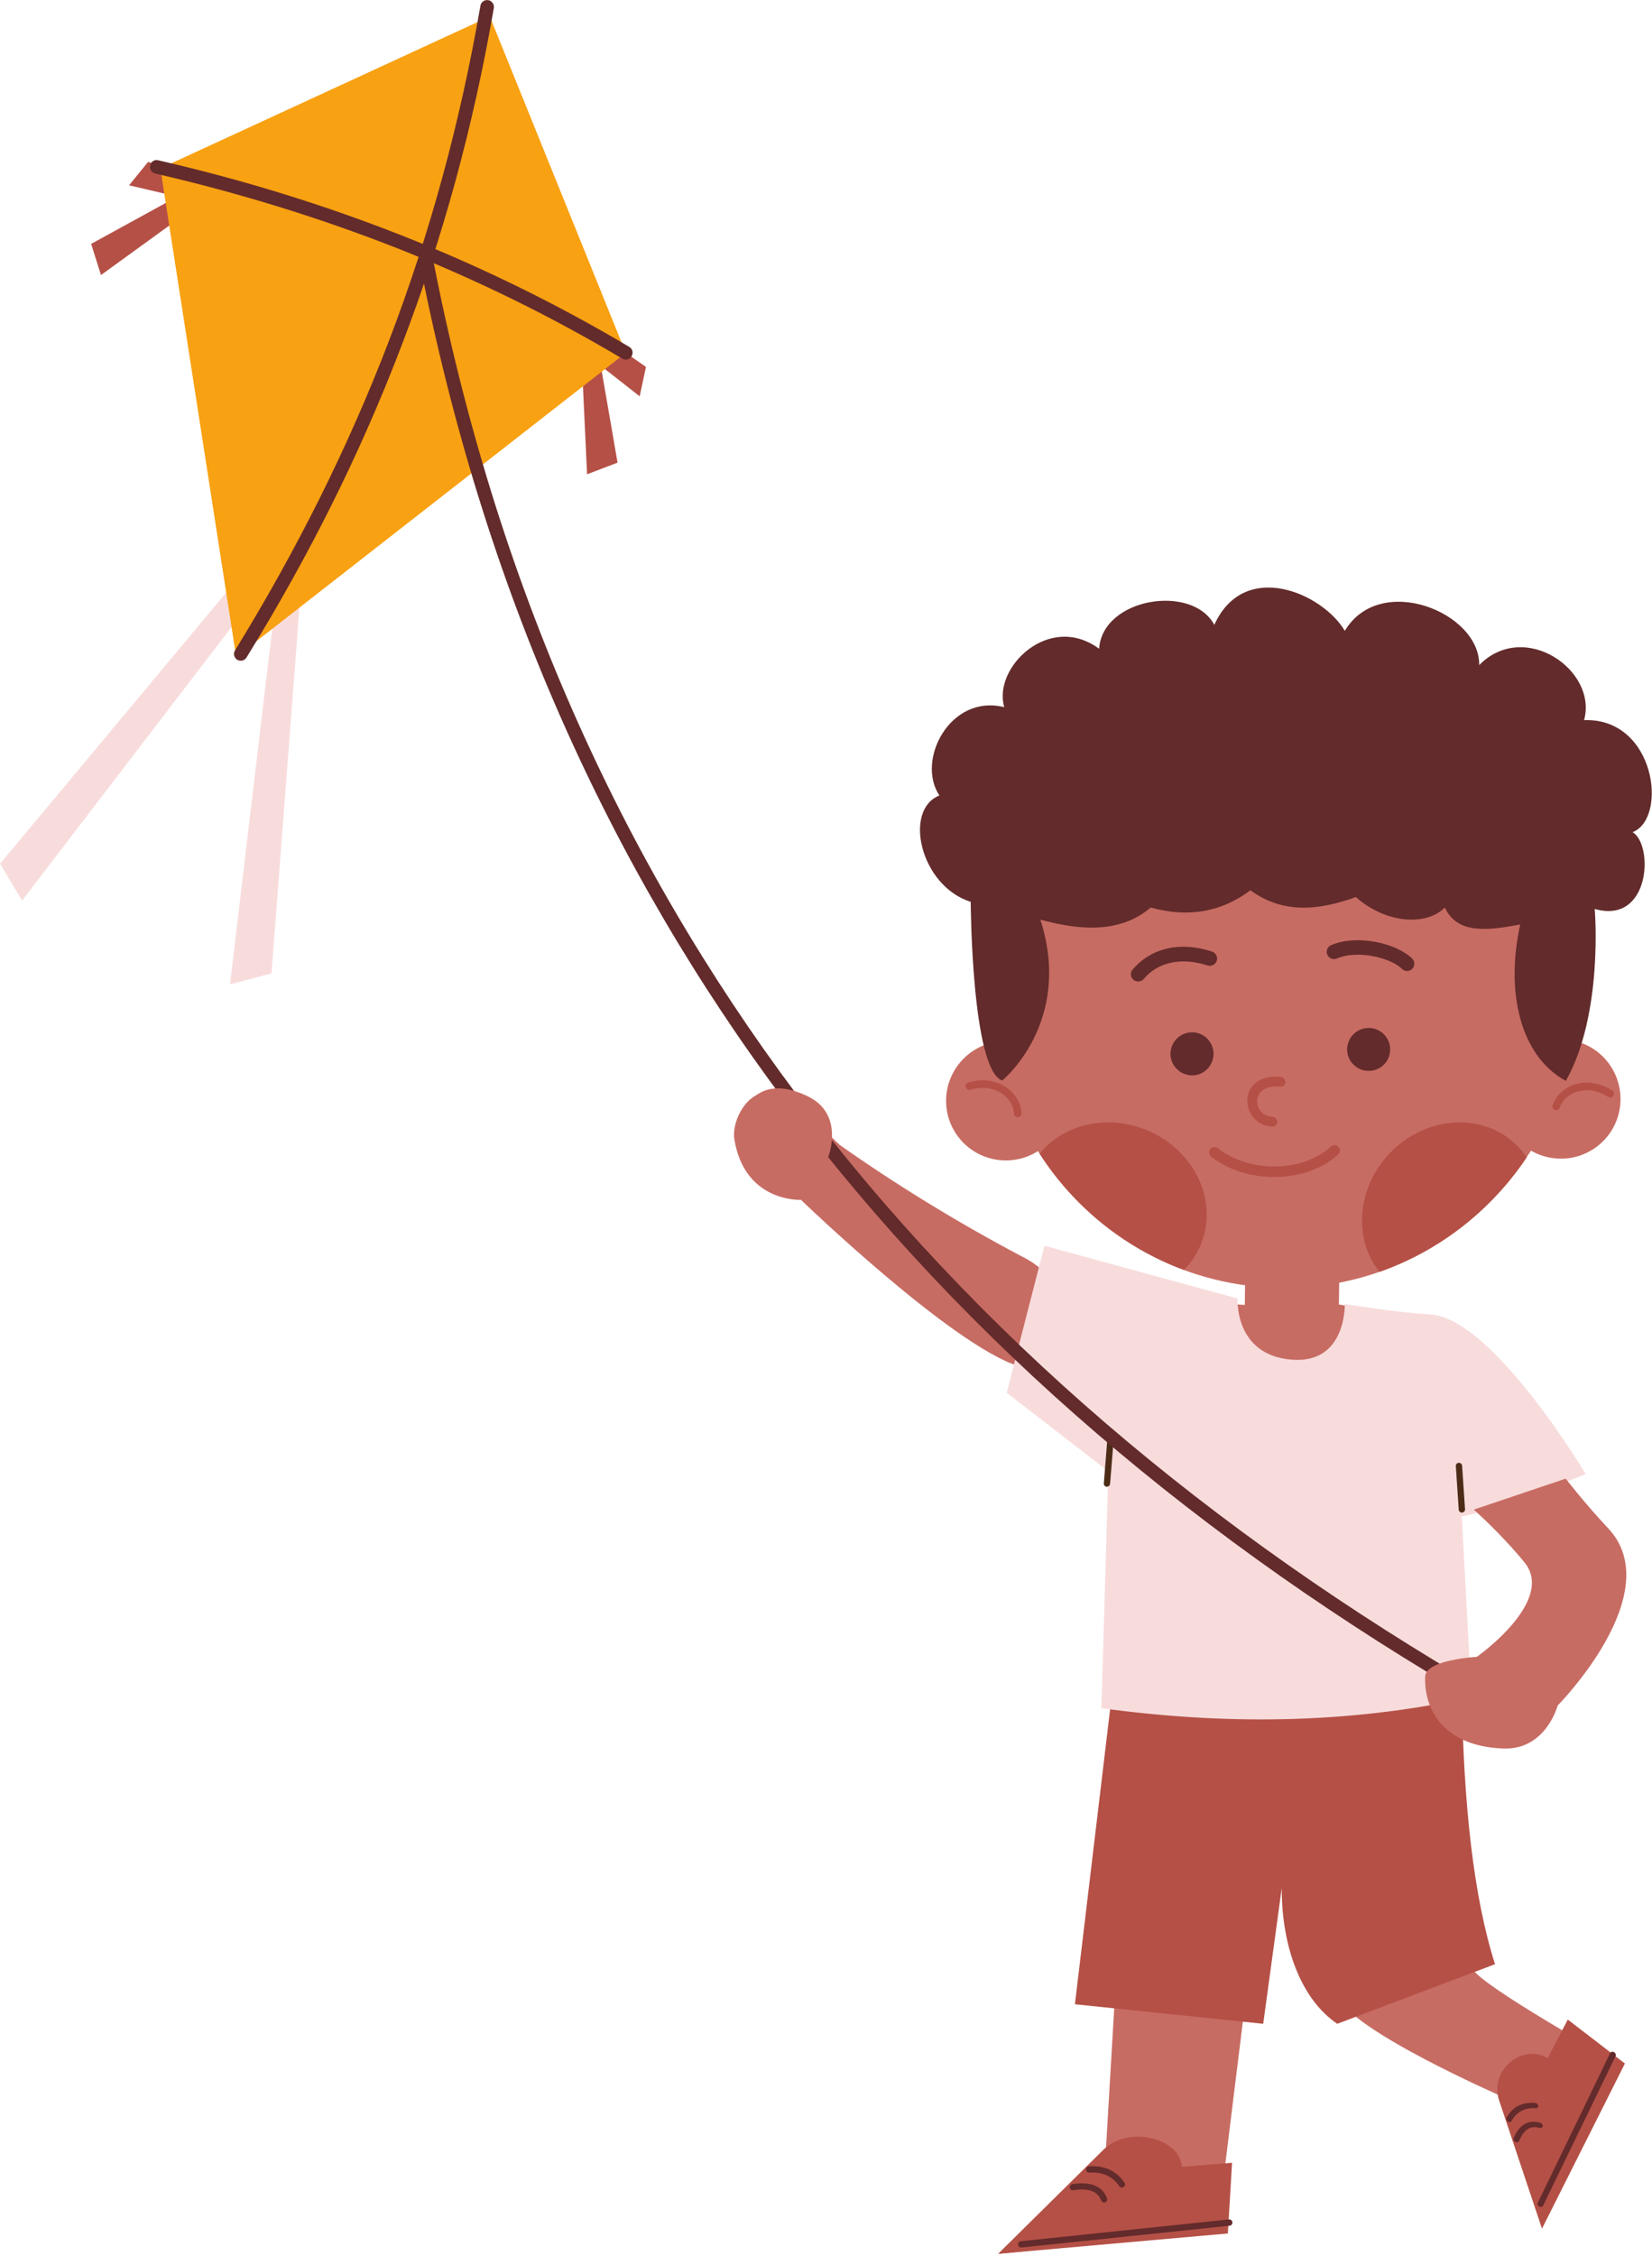 <?xml version="1.0" encoding="UTF-8"?><svg xmlns="http://www.w3.org/2000/svg" xmlns:xlink="http://www.w3.org/1999/xlink" height="54.6" preserveAspectRatio="xMidYMid meet" version="1.0" viewBox="0.0 -0.0 40.0 54.6" width="40.0" zoomAndPan="magnify"><defs><clipPath id="a"><path d="M 24 31 L 39.988 31 L 39.988 54.539 L 24 54.539 Z M 24 31"/></clipPath><clipPath id="b"><path d="M 24 51 L 30 51 L 30 54.539 L 24 54.539 Z M 24 51"/></clipPath><clipPath id="c"><path d="M 36 48 L 39.988 48 L 39.988 54 L 36 54 Z M 36 48"/></clipPath><clipPath id="d"><path d="M 37 49 L 39.988 49 L 39.988 54 L 37 54 Z M 37 49"/></clipPath><clipPath id="e"><path d="M 24 53 L 30 53 L 30 54.539 L 24 54.539 Z M 24 53"/></clipPath><clipPath id="f"><path d="M 34 35 L 39.988 35 L 39.988 43 L 34 43 Z M 34 35"/></clipPath><clipPath id="g"><path d="M 22 16 L 39.988 16 L 39.988 32 L 22 32 Z M 22 16"/></clipPath><clipPath id="h"><path d="M 22 14 L 39.988 14 L 39.988 27 L 22 27 Z M 22 14"/></clipPath><clipPath id="i"><path d="M 37 26 L 39.988 26 L 39.988 27 L 37 27 Z M 37 26"/></clipPath></defs><g><g id="change1_3"><path d="M 24.73 30.398 C 26.449 31.227 25.676 33.379 24.664 33.059 C 23.043 32.555 19.395 29.035 19.395 29.035 C 19.395 29.035 18.031 29.105 17.781 27.57 C 17.699 27.062 18.215 26.172 18.863 26.512 C 19.402 26.789 20.328 27.703 20.328 27.703 C 21.68 28.656 23.164 29.57 24.73 30.398" fill="#c76c63" fill-rule="evenodd"/></g><g id="change1_4"><path d="M 32.434 30.465 L 30.156 30.434 L 30.125 32.676 L 32.402 32.707 L 32.434 30.465" fill="#c76c63" fill-rule="evenodd"/></g><g clip-path="url(#a)" id="change1_6"><path d="M 35.43 35.242 L 36.809 35.168 C 36.809 35.168 35.785 32.102 34.441 31.883 L 32.184 31.531 L 30.293 31.586 L 27.949 31.457 L 25.746 33.781 L 27.367 35.43 L 27.395 41.543 L 26.77 52.137 L 24.203 54.539 L 29.469 53.98 L 30.688 44.102 L 31.121 44.121 C 31.121 44.121 31.906 47.012 32.402 48.316 C 32.711 49.141 36.418 50.754 36.418 50.754 L 37.379 53.574 L 39.148 49.891 C 39.148 49.891 35.859 48.055 35.66 47.648 C 34.551 45.383 35.43 35.242 35.43 35.242" fill="#c76c63" fill-rule="evenodd"/></g><g clip-path="url(#b)" id="change2_1"><path d="M 24.168 54.539 L 29.73 54.047 L 29.832 52.336 L 28.613 52.434 C 28.59 51.766 27.363 51.414 26.734 52.004 L 24.168 54.539" fill="#b55046" fill-rule="evenodd"/></g><g clip-path="url(#c)" id="change2_11"><path d="M 37.336 53.93 L 39.344 49.934 L 37.961 48.871 L 37.473 49.805 C 36.891 49.445 36.062 50.066 36.293 50.812 L 37.336 53.93" fill="#b55046" fill-rule="evenodd"/></g><g clip-path="url(#d)" id="change3_13"><path d="M 39.121 49.75 L 37.363 53.375 C 37.348 53.406 37.309 53.414 37.27 53.395 C 37.234 53.375 37.219 53.336 37.234 53.305 L 38.988 49.68 C 39.004 49.648 39.047 49.641 39.082 49.66 C 39.117 49.68 39.133 49.719 39.121 49.75" fill="#632b2b" fill-rule="evenodd"/></g><g clip-path="url(#e)" id="change3_14"><path d="M 29.758 53.707 L 24.719 54.234 C 24.676 54.238 24.648 54.277 24.652 54.316 C 24.656 54.359 24.691 54.391 24.734 54.387 L 29.773 53.859 C 29.816 53.855 29.844 53.816 29.84 53.773 C 29.836 53.734 29.797 53.703 29.758 53.707" fill="#632b2b" fill-rule="evenodd"/></g><g id="change3_2"><path d="M 36.648 51.742 C 36.781 51.43 36.992 51.281 37.293 51.367 C 37.332 51.379 37.359 51.414 37.355 51.449 C 37.352 51.484 37.316 51.5 37.277 51.492 C 37.035 51.422 36.887 51.559 36.781 51.809 C 36.77 51.84 36.73 51.848 36.691 51.832 C 36.656 51.812 36.637 51.773 36.648 51.742" fill="#632b2b" fill-rule="evenodd"/></g><g id="change3_3"><path d="M 25.988 53 C 26.324 52.949 26.57 53.004 26.664 53.25 C 26.68 53.289 26.723 53.309 26.762 53.293 C 26.801 53.277 26.82 53.234 26.805 53.195 C 26.688 52.887 26.391 52.789 25.969 52.852 C 25.926 52.859 25.898 52.895 25.902 52.938 C 25.91 52.98 25.949 53.008 25.988 53" fill="#632b2b" fill-rule="evenodd"/></g><g id="change3_4"><path d="M 36.477 51.246 C 36.629 50.973 36.863 50.867 37.168 50.887 C 37.207 50.891 37.242 50.922 37.246 50.957 C 37.25 50.992 37.223 51.02 37.184 51.016 C 36.93 51 36.73 51.094 36.602 51.32 C 36.586 51.352 36.547 51.359 36.512 51.34 C 36.477 51.316 36.461 51.277 36.477 51.246" fill="#632b2b" fill-rule="evenodd"/></g><g id="change3_5"><path d="M 26.379 52.574 C 26.711 52.555 26.941 52.672 27.102 52.902 C 27.125 52.938 27.172 52.945 27.207 52.922 C 27.242 52.898 27.25 52.852 27.227 52.816 C 27.039 52.543 26.762 52.398 26.367 52.422 C 26.328 52.426 26.293 52.461 26.297 52.504 C 26.301 52.547 26.336 52.578 26.379 52.574" fill="#632b2b" fill-rule="evenodd"/></g><g id="change2_3"><path d="M 26.965 40.645 L 26.027 48.5 L 30.586 48.973 L 31.035 45.688 C 31.031 47.125 31.512 48.387 32.379 48.973 L 36.199 47.531 C 35.68 45.906 35.438 43.672 35.395 41.004 L 26.965 40.645" fill="#b55046" fill-rule="evenodd"/></g><g id="change4_1"><path d="M 29.965 31.422 C 29.965 31.422 29.879 32.797 31.281 32.902 C 32.605 33.008 32.562 31.555 32.562 31.555 C 32.562 31.555 33.852 31.766 34.613 31.805 C 36.137 31.875 38.395 35.672 38.395 35.672 C 38.395 35.672 36.086 36.605 35.395 36.691 L 35.629 41.07 C 32.578 41.734 29.602 41.734 26.668 41.336 L 26.836 35.605 L 24.375 33.703 L 25.289 30.145 L 29.965 31.422" fill="#f8dcdc" fill-rule="evenodd"/></g><g id="change5_1"><path d="M 26.879 35.906 L 26.977 34.688 C 26.98 34.648 26.949 34.609 26.906 34.605 C 26.863 34.602 26.828 34.637 26.824 34.676 L 26.727 35.895 C 26.723 35.938 26.754 35.973 26.793 35.977 C 26.836 35.98 26.871 35.949 26.879 35.906" fill="#4d2c17" fill-rule="evenodd"/></g><g id="change5_2"><path d="M 35.473 36.523 L 35.402 35.469 C 35.398 35.426 35.363 35.395 35.32 35.398 C 35.277 35.398 35.246 35.438 35.25 35.477 L 35.32 36.531 C 35.324 36.574 35.359 36.605 35.402 36.602 C 35.441 36.598 35.477 36.562 35.473 36.523" fill="#4d2c17" fill-rule="evenodd"/></g><g id="change4_2"><path d="M 5.91 13.82 L 0 20.902 L 0.535 21.793 L 5.961 14.711 L 5.91 13.82" fill="#f8dcdc" fill-rule="evenodd"/></g><g id="change4_3"><path d="M 7.277 14.359 L 6.574 23.555 L 5.57 23.82 L 6.621 14.961 L 7.277 14.359" fill="#f8dcdc" fill-rule="evenodd"/></g><g id="change2_4"><path d="M 14.086 8.727 L 14.215 11.477 L 14.953 11.195 L 14.547 8.852 L 15.488 9.59 L 15.641 8.879 L 14.469 8.062 L 14.086 8.727" fill="#b55046" fill-rule="evenodd"/></g><g id="change2_5"><path d="M 4.676 5.039 L 2.445 6.656 L 2.207 5.902 L 4.293 4.758 L 3.125 4.484 L 3.586 3.918 L 4.957 4.324 L 4.676 5.039" fill="#b55046" fill-rule="evenodd"/></g><g id="change6_1"><path d="M 11.859 0.398 L 15.152 8.539 L 5.719 15.898 L 3.883 4.074 L 11.859 0.398" fill="#f8a112" fill-rule="evenodd"/></g><g id="change3_6"><path d="M 3.758 4.199 C 5.805 4.672 7.746 5.273 9.59 5.996 C 11.523 6.758 13.348 7.656 15.07 8.68 C 15.148 8.727 15.25 8.699 15.293 8.621 C 15.34 8.543 15.316 8.441 15.238 8.395 C 13.5 7.363 11.66 6.457 9.711 5.691 C 7.852 4.961 5.895 4.352 3.832 3.879 C 3.742 3.855 3.656 3.91 3.637 4 C 3.613 4.09 3.668 4.18 3.758 4.199" fill="#632b2b" fill-rule="evenodd"/></g><g id="change3_7"><path d="M 11.633 0.137 C 11.137 3.004 10.398 5.68 9.426 8.227 C 8.426 10.84 7.18 13.316 5.691 15.738 C 5.641 15.812 5.668 15.918 5.742 15.965 C 5.82 16.012 5.922 15.988 5.969 15.91 C 7.473 13.473 8.727 10.977 9.73 8.344 C 10.715 5.777 11.457 3.082 11.957 0.195 C 11.973 0.105 11.91 0.02 11.824 0.004 C 11.734 -0.012 11.648 0.047 11.633 0.137" fill="#632b2b" fill-rule="evenodd"/></g><g id="change3_8"><path d="M 10.156 6.312 C 11.691 14.219 14.734 20.953 19.02 26.672 C 23.414 32.535 29.113 37.332 35.836 41.219 C 35.914 41.266 36.016 41.238 36.062 41.16 C 36.105 41.082 36.078 40.98 36 40.934 C 29.32 37.07 23.652 32.305 19.281 26.473 C 15.027 20.793 12.004 14.102 10.48 6.246 C 10.461 6.16 10.375 6.102 10.285 6.117 C 10.195 6.137 10.137 6.223 10.156 6.312" fill="#632b2b" fill-rule="evenodd"/></g><g clip-path="url(#f)" id="change1_2"><path d="M 37.91 35.781 L 35.684 36.531 C 35.684 36.531 36.332 37.098 36.91 37.805 C 37.68 38.742 35.758 40.094 35.758 40.094 C 35.758 40.094 34.527 40.16 34.508 40.566 C 34.473 41.359 34.953 42.262 36.402 42.312 C 37.434 42.348 37.715 41.273 37.715 41.273 C 37.715 41.273 40.414 38.543 38.934 36.977 C 38.398 36.41 37.91 35.781 37.91 35.781" fill="#c76c63" fill-rule="evenodd"/></g><g id="change1_5"><path d="M 19.59 28.695 C 18.777 28.848 17.898 28.016 17.961 27.168 C 17.992 26.719 18.438 25.984 19.562 26.531 C 20.43 26.949 20.074 27.934 20.074 27.934 C 20.074 27.934 19.887 28.641 19.59 28.695" fill="#c76c63" fill-rule="evenodd"/></g><g clip-path="url(#g)" id="change1_1"><path d="M 38.086 25.18 C 38.141 24.844 38.172 24.5 38.184 24.148 C 38.273 20.184 35.176 16.891 31.27 16.801 C 27.359 16.707 24.109 19.852 24.016 23.816 C 24.008 24.293 24.039 24.758 24.117 25.211 C 23.512 25.312 23.016 25.793 22.922 26.434 C 22.809 27.223 23.359 27.953 24.148 28.066 C 24.504 28.117 24.848 28.035 25.133 27.855 C 26.359 29.797 28.484 31.105 30.93 31.164 C 33.496 31.227 35.777 29.891 37.07 27.844 C 37.227 27.934 37.398 27.996 37.59 28.023 C 38.379 28.137 39.109 27.59 39.223 26.801 C 39.332 26.039 38.828 25.332 38.086 25.18" fill="#c76c63" fill-rule="evenodd"/></g><g id="change2_6"><path d="M 28.664 30.73 C 28.836 30.562 28.973 30.359 29.07 30.129 C 29.512 29.082 28.934 27.84 27.785 27.355 C 26.816 26.945 25.746 27.203 25.172 27.918 C 25.996 29.199 27.219 30.195 28.664 30.73" fill="#b55046" fill-rule="evenodd"/></g><g id="change2_7"><path d="M 36.965 28.008 C 36.891 27.895 36.801 27.789 36.699 27.691 C 35.883 26.906 34.516 27.004 33.652 27.902 C 32.852 28.738 32.758 29.977 33.402 30.777 C 34.859 30.266 36.109 29.285 36.965 28.008" fill="#b55046" fill-rule="evenodd"/></g><g clip-path="url(#h)" id="change3_1"><path d="M 38.613 21.996 C 38.613 21.996 38.832 24.527 37.914 26.156 C 36.816 25.562 36.445 24.016 36.809 22.371 C 36.035 22.516 35.285 22.617 34.984 21.961 C 34.492 22.445 33.496 22.309 32.832 21.707 C 31.934 22.031 31.066 22.121 30.277 21.543 C 29.582 22.066 28.777 22.215 27.863 21.961 C 27.145 22.566 26.219 22.535 25.191 22.254 C 25.992 24.746 24.266 26.148 24.266 26.148 C 23.523 25.879 23.504 21.824 23.504 21.824 C 22.27 21.43 21.871 19.59 22.746 19.25 C 22.172 18.391 23.012 16.785 24.316 17.113 C 24.031 16.156 25.406 14.809 26.613 15.699 C 26.695 14.465 28.871 14.121 29.402 15.121 C 30.125 13.523 32.023 14.352 32.562 15.266 C 33.414 13.84 35.836 14.816 35.816 16.094 C 36.91 14.984 38.691 16.223 38.355 17.426 C 40.086 17.367 40.391 19.801 39.531 20.137 C 40.043 20.445 39.961 22.379 38.613 21.996" fill="#632b2b" fill-rule="evenodd"/></g><g clip-path="url(#i)" id="change2_2"><path d="M 38.938 26.543 C 38.438 26.223 37.898 26.422 37.766 26.801 C 37.75 26.852 37.699 26.875 37.648 26.859 C 37.602 26.844 37.578 26.789 37.594 26.742 C 37.758 26.266 38.418 25.988 39.039 26.391 C 39.082 26.418 39.094 26.473 39.066 26.516 C 39.039 26.559 38.98 26.57 38.938 26.543" fill="#b55046" fill-rule="evenodd"/></g><g id="change2_8"><path d="M 23.445 26.195 C 24.152 25.984 24.711 26.438 24.734 26.938 C 24.738 26.988 24.699 27.031 24.648 27.035 C 24.598 27.039 24.555 27 24.551 26.949 C 24.531 26.543 24.07 26.199 23.5 26.371 C 23.449 26.387 23.398 26.359 23.383 26.309 C 23.371 26.262 23.398 26.211 23.445 26.195" fill="#b55046" fill-rule="evenodd"/></g><g id="change3_9"><path d="M 33.945 23.445 C 33.801 23.305 33.531 23.191 33.238 23.137 C 32.941 23.082 32.621 23.086 32.367 23.195 C 32.281 23.234 32.176 23.191 32.137 23.102 C 32.098 23.016 32.141 22.91 32.23 22.871 C 32.539 22.738 32.938 22.723 33.305 22.793 C 33.672 22.859 34.008 23.016 34.191 23.195 C 34.262 23.262 34.262 23.375 34.195 23.445 C 34.129 23.512 34.016 23.516 33.945 23.445" fill="#632b2b" fill-rule="evenodd"/></g><g id="change3_10"><path d="M 29.238 23.363 C 28.566 23.145 28.016 23.305 27.695 23.688 C 27.633 23.762 27.52 23.773 27.445 23.711 C 27.371 23.648 27.359 23.535 27.422 23.465 C 27.824 22.984 28.508 22.754 29.348 23.027 C 29.441 23.059 29.492 23.156 29.461 23.25 C 29.434 23.34 29.332 23.391 29.238 23.363" fill="#632b2b" fill-rule="evenodd"/></g><g id="change2_9"><path d="M 31.004 26.297 C 30.703 26.266 30.527 26.371 30.465 26.523 C 30.379 26.73 30.516 27.012 30.805 27.023 C 30.871 27.027 30.926 27.082 30.93 27.148 C 30.93 27.215 30.879 27.266 30.812 27.262 C 30.328 27.242 30.102 26.77 30.242 26.418 C 30.336 26.199 30.574 26.016 31.008 26.059 C 31.074 26.066 31.129 26.125 31.125 26.191 C 31.121 26.254 31.066 26.305 31.004 26.297" fill="#b55046" fill-rule="evenodd"/></g><g id="change3_11"><path d="M 28.801 24.984 C 28.516 25.02 28.312 25.277 28.344 25.562 C 28.379 25.848 28.641 26.051 28.926 26.02 C 29.211 25.984 29.414 25.723 29.379 25.438 C 29.344 25.152 29.086 24.949 28.801 24.984" fill="#632b2b" fill-rule="evenodd"/></g><g id="change3_12"><path d="M 33.078 24.879 C 32.793 24.91 32.59 25.172 32.621 25.457 C 32.656 25.742 32.918 25.945 33.203 25.91 C 33.488 25.879 33.691 25.617 33.656 25.332 C 33.621 25.047 33.363 24.844 33.078 24.879" fill="#632b2b" fill-rule="evenodd"/></g><g id="change2_10"><path d="M 32.398 27.938 C 31.629 28.648 30.176 28.66 29.328 27.992 C 29.27 27.945 29.258 27.863 29.305 27.809 C 29.348 27.75 29.434 27.742 29.488 27.785 C 30.242 28.383 31.535 28.379 32.223 27.746 C 32.273 27.695 32.359 27.699 32.406 27.754 C 32.457 27.809 32.453 27.891 32.398 27.938" fill="#b55046" fill-rule="evenodd"/></g></g></svg>